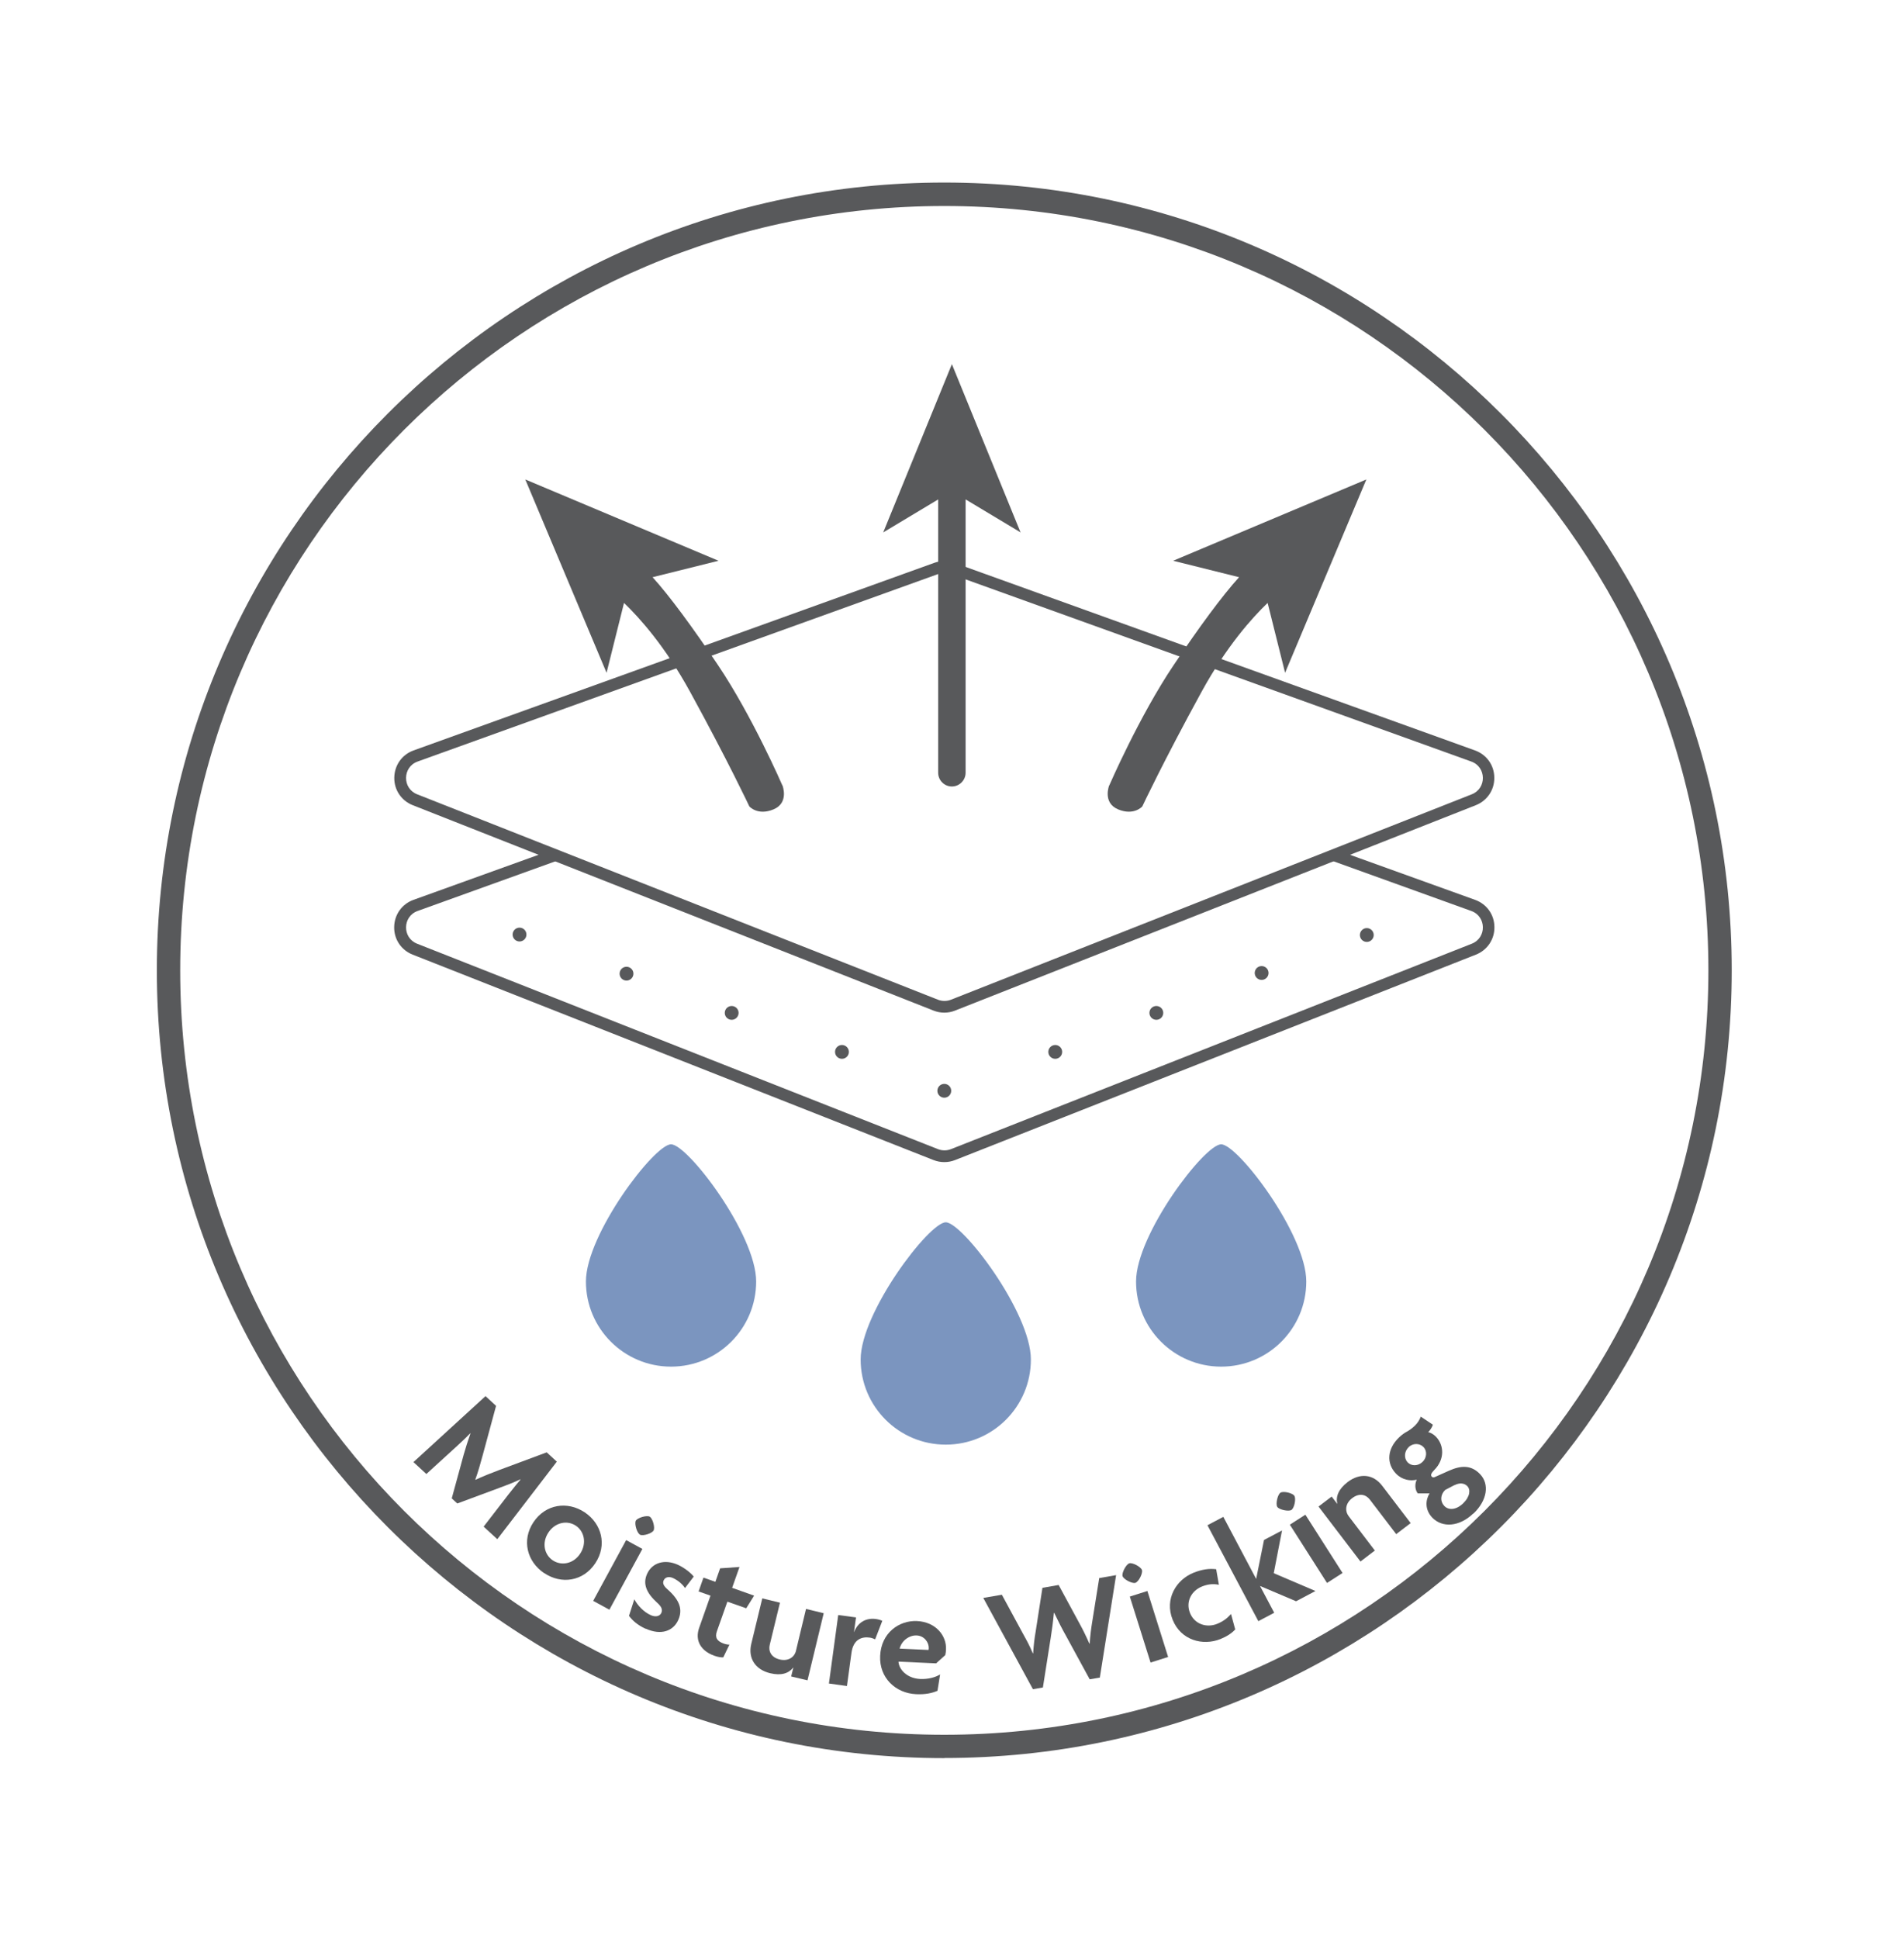 <svg id="Layer_1" xmlns="http://www.w3.org/2000/svg" version="1.1" viewBox="0 0 168 171">
  
  <defs>
    <style>
      .st0 {
        fill: #7b95bf;
      }

      .st1 {
        fill: #58595b;
      }
    </style>
  </defs>
  <path class="st1" d="M83.33,89.32c-.33,0-.64-.06-.95-.18l-45.96-18.12c-1.01-.4-1.65-1.35-1.63-2.44s.68-2.02,1.7-2.39l45.96-16.55c.28-.1.57-.15.87-.15s.59.05.87.15l45.96,16.55c1.02.37,1.69,1.3,1.7,2.39.02,1.08-.62,2.04-1.63,2.44l-45.96,18.12c-.3.12-.62.18-.95.18ZM83.9,88.18l45.96-18.12c1.33-.52,1.3-2.41-.04-2.89l-45.96-16.55c-.34-.12-.71-.12-1.05,0l-45.96,16.55c-1.34.48-1.37,2.37-.04,2.89l45.96,18.12c.36.14.77.14,1.13,0Z"></path>
  <path class="st1" d="M49.7,75.72l-12.85,4.63c-1.34.48-1.37,2.37-.04,2.89l45.96,18.12c.36.14.77.14,1.13,0l45.96-18.12c1.33-.52,1.3-2.41-.04-2.89l-12.93-4.66,1.49-.56,11.78,4.24c1.02.37,1.69,1.3,1.7,2.39.02,1.08-.62,2.04-1.63,2.44l-45.96,18.12c-.3.12-.62.18-.95.18s-.64-.06-.95-.18l-45.96-18.12c-1.01-.4-1.65-1.35-1.63-2.44s.68-2.02,1.7-2.39l11.8-4.25,1.39.59Z"></path>
  <circle class="st1" cx="83.32" cy="96.21" r=".61"></circle>
  <circle class="st1" cx="120.6" cy="82.47" r=".61"></circle>
  <circle class="st1" cx="102.03" cy="89.34" r=".61"></circle>
  <circle class="st1" cx="111.32" cy="85.82" r=".61"></circle>
  <circle class="st1" cx="93.11" cy="92.78" r=".61"></circle>
  <circle class="st1" cx="74.29" cy="92.78" r=".61"></circle>
  <circle class="st1" cx="64.56" cy="89.34" r=".61"></circle>
  <circle class="st1" cx="55.28" cy="85.88" r=".61"></circle>
  <circle class="st1" cx="45.84" cy="82.43" r=".61"></circle>
  <path class="st1" d="M90.05,46.96l-6.06-14.84-6.06,14.84,4.85-2.91v24.11c0,.67.55,1.21,1.21,1.21s1.21-.55,1.21-1.21v-24.11l4.85,2.91Z"></path>
  <path class="st1" d="M69.03,69.27s-2.65-6.11-5.68-10.61c-2.21-3.29-4.27-6.1-5.77-7.75l5.82-1.45-17.05-7.17,7.17,17.05,1.54-6.16c1.34,1.28,3.62,3.81,5.82,7.82,3.38,6.17,5.24,10.13,5.24,10.13,0,0,.73.84,2.13.26,1.4-.58.79-2.12.79-2.12Z"></path>
  <path class="st1" d="M97.88,69.27s2.65-6.11,5.68-10.61c2.21-3.29,4.27-6.1,5.77-7.75l-5.82-1.45,17.05-7.17-7.17,17.05-1.54-6.16c-1.34,1.28-3.62,3.81-5.82,7.82-3.38,6.17-5.24,10.13-5.24,10.13,0,0-.73.84-2.13.26-1.4-.58-.79-2.12-.79-2.12Z"></path>
  <path class="st1" d="M83.32,155.07c-38.31,0-69.48-31.17-69.48-69.48S45.01,16.1,83.32,16.1s69.48,31.17,69.48,69.48-31.17,69.48-69.48,69.48ZM83.32,18.17c-37.24,0-67.42,30.19-67.42,67.42s30.19,67.42,67.42,67.42,67.42-30.19,67.42-67.42S120.56,18.17,83.32,18.17Z"></path>
  <g>
    <path class="st1" d="M42.66,134.67l2.16-2.8c.33-.41.72-.92,1.11-1.37l-.02-.02c-.56.27-1.29.55-1.84.75l-3.72,1.38-.49-.45,1.05-3.84c.16-.57.38-1.27.6-1.88l-.02-.02c-.42.44-.91.89-1.26,1.21l-2.61,2.38-1.14-1.05,6.36-5.82.93.86-1.18,4.36c-.17.64-.42,1.51-.65,2.14l.02.02c.59-.28,1.39-.6,2.06-.85l4.22-1.57.89.82-5.25,6.84-1.21-1.11Z"></path>
    <path class="st1" d="M48.02,138.76c-1.52-1.02-2.01-2.91-.95-4.5,1.07-1.6,3-1.88,4.52-.87,1.51,1.01,2,2.9.93,4.5-1.06,1.59-2.98,1.88-4.5.86ZM50.81,134.57c-.75-.5-1.82-.31-2.42.6-.6.9-.37,1.96.39,2.46.75.5,1.82.31,2.41-.59.6-.91.37-1.97-.38-2.47Z"></path>
    <path class="st1" d="M52.34,141.2l2.91-5.36,1.43.78-2.91,5.36-1.43-.78ZM56.46,135.35c-.26-.14-.5-.96-.36-1.22.14-.26.96-.5,1.22-.36.27.15.49.96.35,1.22-.14.26-.94.52-1.21.37Z"></path>
    <path class="st1" d="M56.96,143.66c-.7-.32-1.15-.72-1.46-1.14l.47-1.46c.29.54.81,1.11,1.45,1.4.42.19.8.1.93-.19.14-.31,0-.58-.36-.9-.92-.84-1.31-1.64-.89-2.56.46-1,1.57-1.31,2.72-.79.65.3,1.21.79,1.39,1.04l-.77,1.01c-.18-.28-.54-.64-1.05-.88-.38-.17-.7-.08-.83.2-.12.27,0,.51.39.84,1,.9,1.32,1.72.89,2.67-.42.92-1.46,1.39-2.87.75Z"></path>
    <path class="st1" d="M65.86,141.86l-1.68-.59-.92,2.6c-.21.58.03.89.58,1.09.2.07.36.1.52.1l-.54,1.12c-.19.02-.49-.03-.79-.14-1.17-.41-1.74-1.33-1.34-2.46l1-2.84-1.05-.37.43-1.22,1.05.37.42-1.19,1.71-.12-.65,1.84,1.94.69-.7,1.12Z"></path>
    <path class="st1" d="M69.81,147.86l.19-.78h-.01c-.39.51-1.05.74-2.04.5-1.29-.31-1.97-1.31-1.66-2.59l.97-4.01,1.56.38-.9,3.71c-.13.52.08,1.11.88,1.3.76.18,1.3-.21,1.43-.76l.89-3.7,1.56.38-1.43,5.92-1.43-.34Z"></path>
    <path class="st1" d="M77.23,144.6c-.1-.05-.31-.14-.49-.16-.71-.1-1.45.16-1.61,1.34l-.4,2.93-1.59-.22.82-6.04,1.57.21-.18,1.29h.01c.34-.88,1.08-1.26,1.91-1.15.17.02.45.09.58.16l-.63,1.63Z"></path>
    <path class="st1" d="M83.42,145.97l-.82.74-3.32-.15c.02.63.69,1.47,1.91,1.53.71.03,1.33-.14,1.76-.4l-.23,1.44c-.47.21-1.09.34-1.89.3-1.8-.08-3.26-1.44-3.17-3.38.09-2.03,1.67-3.14,3.25-3.07,1.68.08,2.62,1.31,2.56,2.5,0,.16-.03.35-.06.48ZM80.89,144.25c-.66-.03-1.34.46-1.51,1.16l2.55.12c0-.05.02-.09.02-.15.02-.51-.39-1.1-1.07-1.13Z"></path>
    <path class="st1" d="M97.03,147.97l-.88.15-2.12-3.89c-.32-.57-.64-1.19-1.01-1.97h-.03c-.08.87-.18,1.57-.28,2.2l-.69,4.38-.88.15-4.38-8.05,1.64-.28,1.87,3.45c.28.5.6,1.08.86,1.72h.03c.04-.69.12-1.34.22-1.91l.6-3.87,1.43-.25,1.87,3.45c.26.47.57,1.1.84,1.72h.03c.04-.67.13-1.38.22-1.91l.62-3.87,1.49-.26-1.44,9.06Z"></path>
    <path class="st1" d="M100.18,139.61c-.28.09-1.04-.31-1.13-.59-.09-.28.31-1.04.59-1.13.29-.09,1.03.31,1.12.59.09.28-.28,1.03-.58,1.13ZM101.52,146.64l-1.83-5.82,1.55-.49,1.83,5.82-1.55.49Z"></path>
    <path class="st1" d="M107.55,139.78c-.55-.11-1.02-.04-1.51.16-.91.37-1.44,1.33-1.04,2.33.4.99,1.46,1.33,2.39.96.51-.21.86-.46,1.23-.87l.37,1.36c-.31.34-.76.63-1.31.85-1.55.62-3.48.11-4.21-1.7-.74-1.84.32-3.54,1.84-4.15.75-.3,1.4-.39,2-.31l.24,1.38Z"></path>
    <path class="st1" d="M114.35,141.23l-3.16-1.34h-.01s1.25,2.36,1.25,2.36l-1.4.74-4.49-8.46,1.4-.74,2.89,5.46h.01s.69-3.42.69-3.42l1.59-.84-.73,3.77,3.68,1.57-1.72.91Z"></path>
    <path class="st1" d="M113.95,133.18c-.25.16-1.09-.02-1.25-.27s.03-1.09.28-1.25c.26-.17,1.08.03,1.23.28.16.25,0,1.07-.26,1.24ZM117.09,139.62l-3.28-5.14,1.37-.88,3.28,5.14-1.37.88Z"></path>
    <path class="st1" d="M123.2,135.32l-2.33-3.05c-.33-.43-.9-.63-1.56-.13-.62.47-.65,1.14-.31,1.59l2.31,3.03-1.27.97-3.7-4.85,1.16-.88.49.64h.01c-.16-.63.1-1.3.91-1.92,1.06-.81,2.25-.72,3.05.33l2.51,3.29-1.27.97Z"></path>
    <path class="st1" d="M130,133.49c-1.24,1.19-2.74,1.28-3.62.37-.69-.72-.59-1.59-.24-2.14h-1.04c-.27-.33-.27-.86-.09-1.21-.57.14-1.29.03-1.83-.53-.87-.9-.79-2.19.27-3.2.24-.23.47-.39.69-.51.22-.12.47-.3.7-.52s.44-.55.52-.8l1.07.71c-.05.2-.24.49-.41.66.18.03.46.17.68.4.73.76.78,2-.14,2.93-.25.26-.37.45-.22.6.05.05.14.09.26.03l1.25-.56c1.1-.49,1.98-.5,2.75.31.83.87.64,2.3-.59,3.47ZM124.29,127.65c-.41.39-.41.99-.09,1.33.33.35.92.35,1.32-.04.38-.36.42-.96.08-1.31-.33-.34-.92-.37-1.32.02ZM128.33,130.99l-.82.43c-.43.43-.45,1.01-.07,1.41.35.37,1.01.39,1.66-.23.63-.61.66-1.22.37-1.52-.26-.27-.68-.32-1.14-.08Z"></path>
  </g>
  <path class="st0" d="M66.72,113.03c0,4.15-3.36,7.51-7.51,7.51s-7.51-3.36-7.51-7.51,6.04-12.1,7.51-12.1,7.51,7.95,7.51,12.1Z"></path>
  <path class="st0" d="M115.26,113.03c0,4.15-3.36,7.51-7.51,7.51s-7.51-3.36-7.51-7.51,6.04-12.1,7.51-12.1,7.51,7.95,7.51,12.1Z"></path>
  <path class="st0" d="M90.96,119.91c0,4.15-3.36,7.51-7.51,7.51s-7.51-3.36-7.51-7.51,6.04-12.1,7.51-12.1,7.51,7.95,7.51,12.1Z"></path>
</svg>